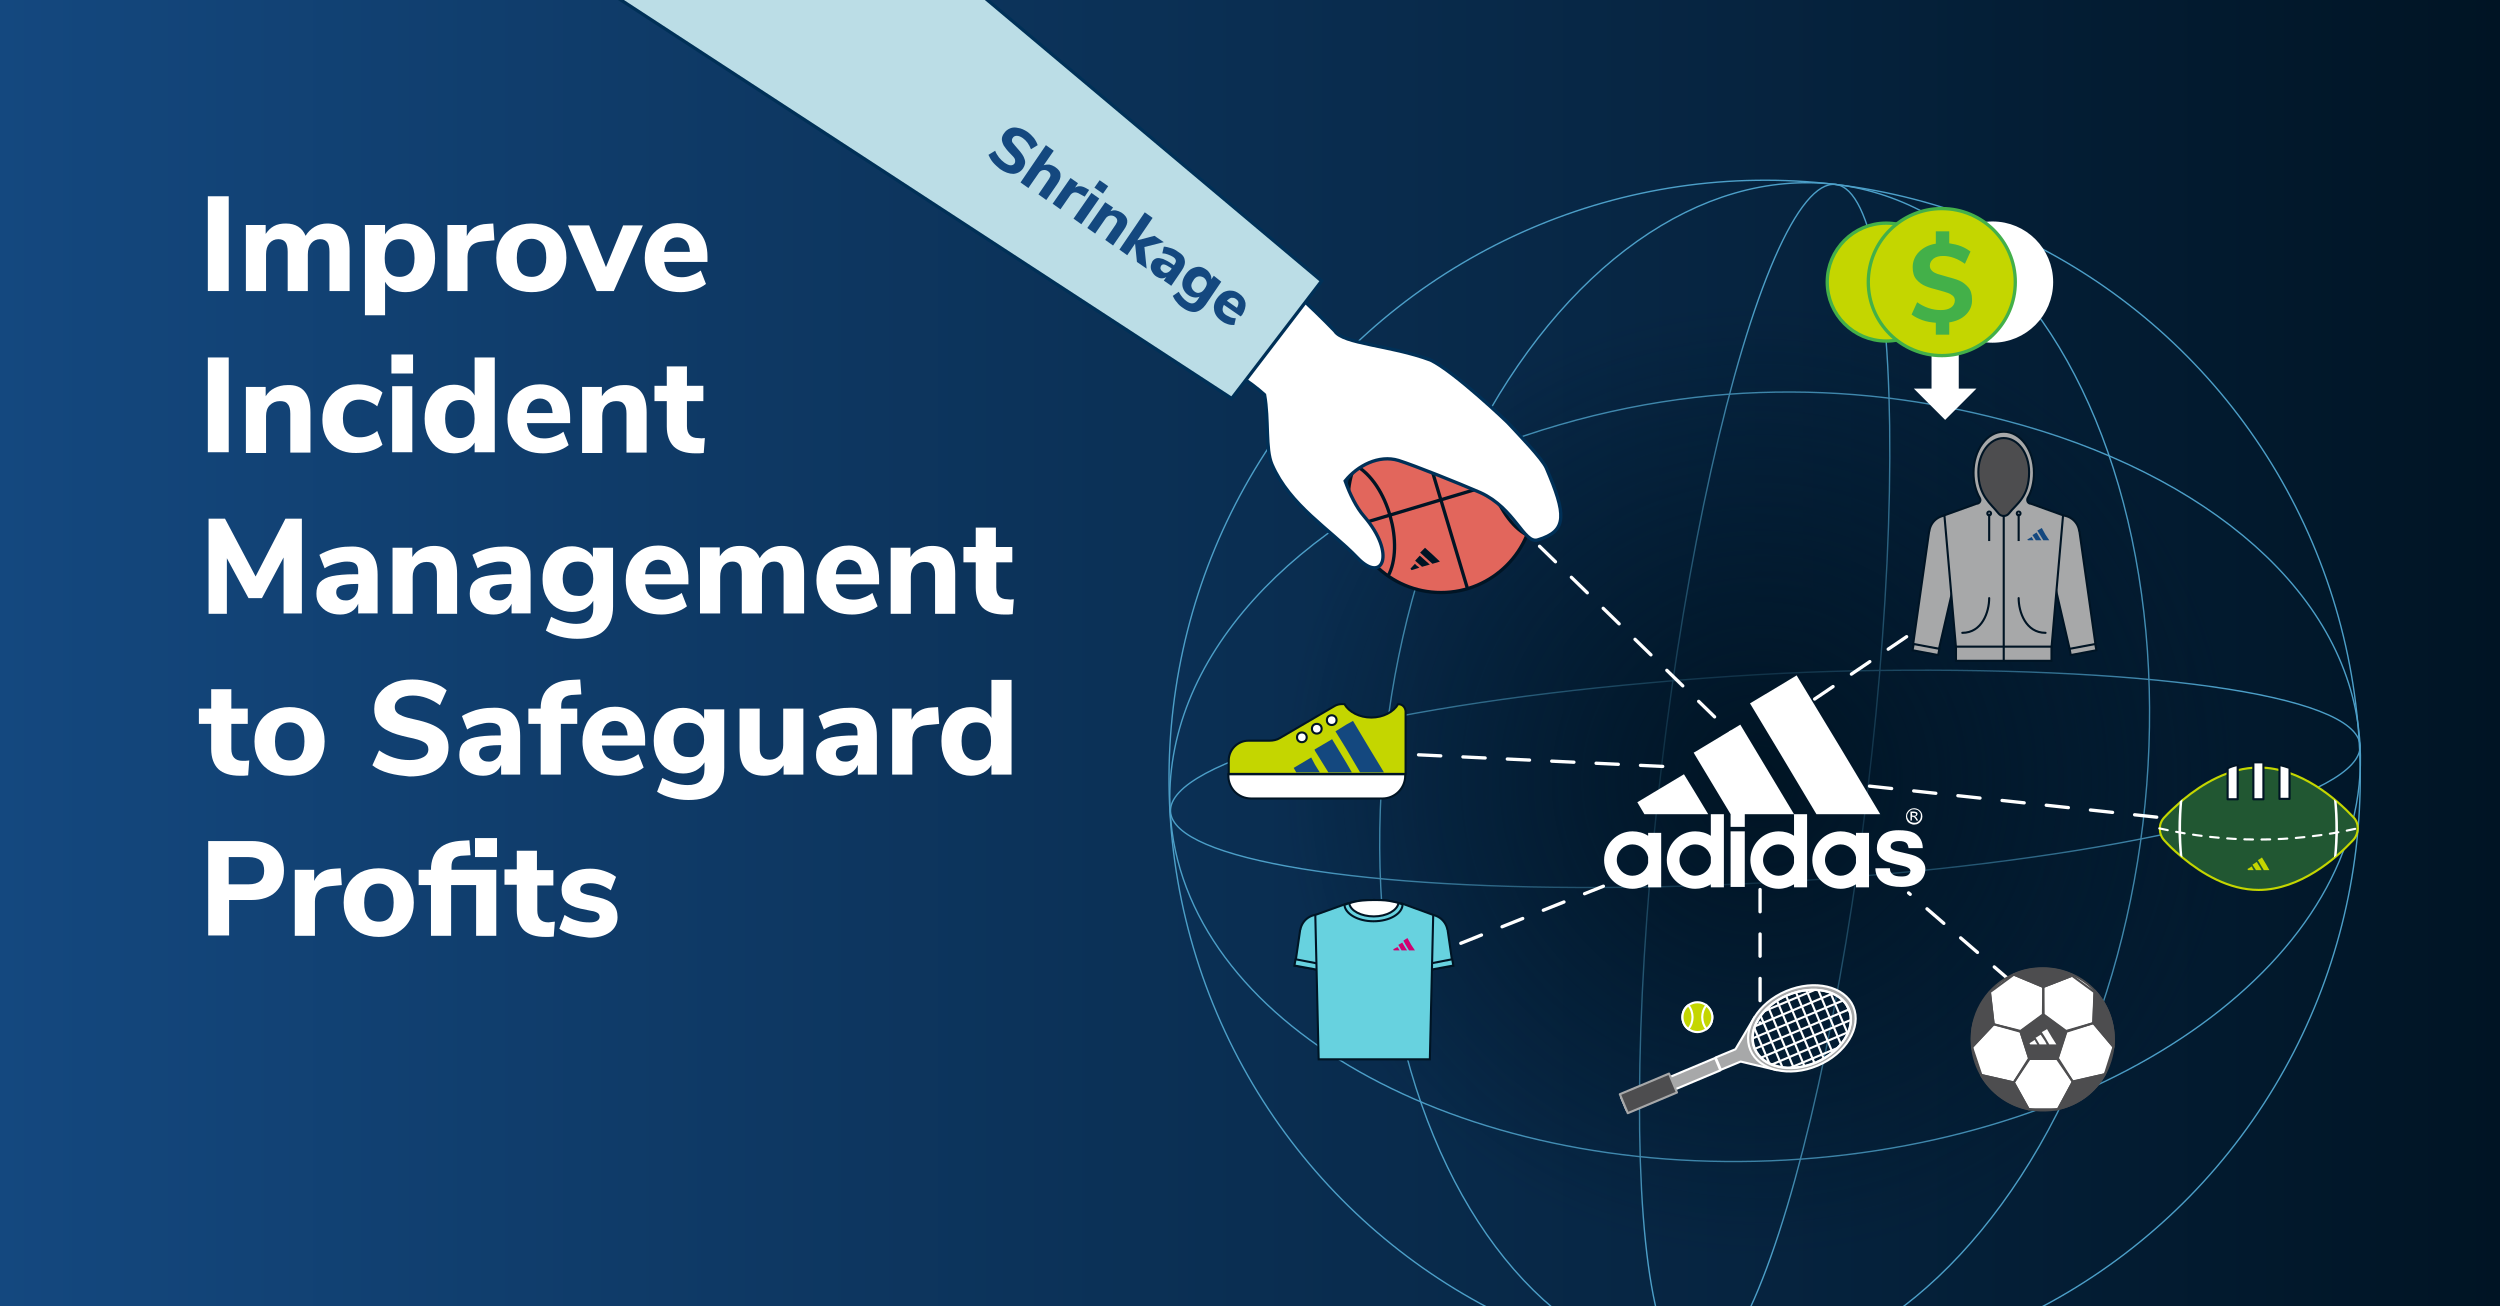 <?xml version="1.0" encoding="utf-8"?>
<!-- Generator: Adobe Illustrator 28.3.0, SVG Export Plug-In . SVG Version: 6.00 Build 0)  -->
<svg version="1.1" xmlns="http://www.w3.org/2000/svg" xmlns:xlink="http://www.w3.org/1999/xlink" x="0px" y="0px"
	 viewBox="0 0 670 350" style="enable-background:new 0 0 670 350;" xml:space="preserve">
<rect x="0" y="0" width="670" height="350" fill="#808080" stroke="none"/>
<style type="text/css">
	
		.st0{clip-path:url(#SVGID_00000101821389632474005950000005972898926123139224_);fill:url(#SVGID_00000068666014806231807950000000634210570228217751_);}
	.st1{clip-path:url(#SVGID_00000101821389632474005950000005972898926123139224_);}
	.st2{fill:none;stroke:#4C9FC8;stroke-width:0.377;stroke-linecap:round;stroke-miterlimit:10;}
	
		.st3{clip-path:url(#SVGID_00000101821389632474005950000005972898926123139224_);fill:url(#SVGID_00000031899230703243037900000002896410827170868869_);}
	
		.st4{clip-path:url(#SVGID_00000101821389632474005950000005972898926123139224_);fill:none;stroke:#FFFFFF;stroke-width:0.893;stroke-linecap:round;stroke-miterlimit:10;stroke-dasharray:5.955;}
	.st5{fill-rule:evenodd;clip-rule:evenodd;fill:#FFFFFF;stroke:#001424;stroke-width:0.564;stroke-miterlimit:10;}
	.st6{fill-rule:evenodd;clip-rule:evenodd;fill:#C4D600;stroke:#001424;stroke-width:0.564;stroke-miterlimit:10;}
	.st7{fill-rule:evenodd;clip-rule:evenodd;fill:#14487F;}
	.st8{fill-rule:evenodd;clip-rule:evenodd;fill:#67D2DF;stroke:#001424;stroke-width:0.562;stroke-miterlimit:10;}
	.st9{fill-rule:evenodd;clip-rule:evenodd;fill:#D00070;}
	.st10{fill-rule:evenodd;clip-rule:evenodd;fill:#FFFFFF;stroke:#001424;stroke-width:0.562;stroke-miterlimit:10;}
	.st11{fill:#A7A8A9;stroke:#FFFFFF;stroke-width:0.575;stroke-linejoin:round;stroke-miterlimit:10;}
	.st12{fill:#4D4D4F;stroke:#A7A8A9;stroke-width:0.575;stroke-linejoin:round;stroke-miterlimit:10;}
	.st13{fill:#A7A8A9;stroke:#FFFFFF;stroke-width:0.575;stroke-miterlimit:10;}
	.st14{clip-path:url(#XMLID_00000032623210810809634030000001251203107131595649_);}
	.st15{fill:none;stroke:#FFFFFF;stroke-width:0.575;stroke-miterlimit:10;}
	.st16{fill:#C4D600;stroke:#FFFFFF;stroke-width:0.575;stroke-miterlimit:10;}
	.st17{fill-rule:evenodd;clip-rule:evenodd;fill:#FFFFFF;stroke:#4D4D4F;stroke-width:0.563;stroke-miterlimit:10;}
	.st18{fill-rule:evenodd;clip-rule:evenodd;fill:#4D4D4F;stroke:#4D4D4F;stroke-width:0.563;stroke-miterlimit:10;}
	.st19{fill-rule:evenodd;clip-rule:evenodd;fill:none;stroke:#4D4D4F;stroke-width:0.563;stroke-miterlimit:10;}
	
		.st20{fill-rule:evenodd;clip-rule:evenodd;fill:#4D4D4F;stroke:#4D4D4F;stroke-width:0.563;stroke-linejoin:round;stroke-miterlimit:10;}
	.st21{fill-rule:evenodd;clip-rule:evenodd;fill:#FFFFFF;}
	
		.st22{fill-rule:evenodd;clip-rule:evenodd;fill:#215732;stroke:#C4D600;stroke-width:0.575;stroke-linejoin:round;stroke-miterlimit:10;}
	
		.st23{fill-rule:evenodd;clip-rule:evenodd;fill:#FFFFFF;stroke:#001424;stroke-width:0.575;stroke-linejoin:round;stroke-miterlimit:10;}
	
		.st24{fill-rule:evenodd;clip-rule:evenodd;fill:none;stroke:#FFFFFF;stroke-width:0.575;stroke-linecap:round;stroke-linejoin:round;stroke-miterlimit:10;stroke-dasharray:2.301;}
	.st25{fill-rule:evenodd;clip-rule:evenodd;fill:#C4D600;}
	.st26{fill-rule:evenodd;clip-rule:evenodd;fill:#A7A8A9;stroke:#001424;stroke-width:0.565;stroke-miterlimit:10;}
	.st27{fill-rule:evenodd;clip-rule:evenodd;fill:#4D4D4F;stroke:#001424;stroke-width:0.565;stroke-miterlimit:10;}
	.st28{fill-rule:evenodd;clip-rule:evenodd;fill:#FFFFFF;stroke:#001424;stroke-width:0.565;stroke-miterlimit:10;}
	
		.st29{fill-rule:evenodd;clip-rule:evenodd;fill:none;stroke:#001424;stroke-width:0.565;stroke-linecap:round;stroke-miterlimit:10;}
	.st30{fill-rule:evenodd;clip-rule:evenodd;fill:#E2665C;stroke:#001424;stroke-width:0.893;stroke-miterlimit:10;}
	.st31{fill-rule:evenodd;clip-rule:evenodd;fill:none;stroke:#001424;stroke-width:0.893;stroke-miterlimit:10;}
	.st32{fill-rule:evenodd;clip-rule:evenodd;fill:#001424;}
	.st33{fill:#FFFFFF;stroke:#003057;stroke-width:0.893;stroke-miterlimit:10;}
	.st34{fill:#BBDDE6;stroke:#003057;stroke-width:0.893;stroke-miterlimit:10;}
	.st35{fill:#FFFFFF;stroke:#FFFFFF;stroke-width:0.893;stroke-miterlimit:10;}
	.st36{fill:#C4D600;stroke:#43B049;stroke-width:0.893;stroke-miterlimit:10;}
	.st37{fill:#43B049;}
	.st38{fill:#14487F;}
	.st39{fill:#FFFFFF;}
</style>
<g id="background">
</g>
<g id="globe_lines">
</g>
<g id="earth_mask">
</g>
<g id="shoe_line">
</g>
<g id="tshirt_line">
</g>
<g id="tennis_line">
</g>
<g id="soccer_line">
</g>
<g id="football_line">
</g>
<g id="hoodie_line">
</g>
<g id="basketball_line">
</g>
<g id="adidas_logo">
</g>
<g id="shoe">
</g>
<g id="tshirt">
</g>
<g id="tennis_racket_1_">
</g>
<g id="tennis_ball">
</g>
<g id="soccer_ball">
</g>
<g id="football">
</g>
<g id="hoodie">
</g>
<g id="basketball">
	<g>
		<defs>
			<rect id="SVGID_1_" width="670" height="350"/>
		</defs>
		<clipPath id="SVGID_00000018212232938411014130000015124635093593237920_">
			<use xlink:href="#SVGID_1_"  style="overflow:visible;"/>
		</clipPath>
		
			<linearGradient id="SVGID_00000027596219355083336670000006757963362176718211_" gradientUnits="userSpaceOnUse" x1="0" y1="175" x2="670" y2="175">
			<stop  offset="0" style="stop-color:#14487F"/>
			<stop  offset="1" style="stop-color:#001424"/>
		</linearGradient>
		
			<rect style="clip-path:url(#SVGID_00000018212232938411014130000015124635093593237920_);fill:url(#SVGID_00000027596219355083336670000006757963362176718211_);" width="670" height="350"/>
		<g style="clip-path:url(#SVGID_00000018212232938411014130000015124635093593237920_);">
			
				<ellipse transform="matrix(0.119 -0.993 0.993 0.119 209.385 653.467)" class="st2" cx="473.1" cy="208.7" rx="160.2" ry="159.6"/>
			
				<ellipse transform="matrix(0.119 -0.993 0.993 0.119 209.385 653.467)" class="st2" cx="473.1" cy="208.7" rx="160.2" ry="102.1"/>
			
				<ellipse transform="matrix(0.119 -0.993 0.993 0.119 209.385 653.467)" class="st2" cx="473.1" cy="208.7" rx="160.2" ry="27.8"/>
			<path class="st2" d="M496.3,179.8c76.4-1.5,135.4,6.1,136.2,20c0.7,13.5-53.8,27.8-126.8,34.4c-10,0.9-20.4,1.7-31.1,2.3
				c-13.5,0.7-26.7,1.2-39.2,1.3c-69.3,0.8-121-7.3-121.7-20.3c-0.7-13.6,54.5-28,128.3-34.5C462.3,181.1,481.7,180.1,496.3,179.8z"
				/>
			<path class="st2" d="M537,112.6c54.3,14.1,93.3,46.6,95.5,87.2c3.1,56.5-65.8,106.2-153.9,111.1c-88,4.9-161.9-37-165-93.4
				c-2.2-40.8,33.1-78,86-97.5C449.1,101.1,496.1,101.9,537,112.6z"/>
		</g>
		
			<radialGradient id="SVGID_00000111177469587752908960000008788008140236735135_" cx="471.682" cy="209.256" r="127.763" gradientUnits="userSpaceOnUse">
			<stop  offset="0" style="stop-color:#001424"/>
			<stop  offset="1" style="stop-color:#001424;stop-opacity:0"/>
		</radialGradient>
		
			<circle style="clip-path:url(#SVGID_00000018212232938411014130000015124635093593237920_);fill:url(#SVGID_00000111177469587752908960000008788008140236735135_);" cx="471.7" cy="209.3" r="127.8"/>
		
			<line style="clip-path:url(#SVGID_00000018212232938411014130000015124635093593237920_);fill:none;stroke:#FFFFFF;stroke-width:0.893;stroke-linecap:round;stroke-miterlimit:10;stroke-dasharray:5.955;" x1="445.6" y1="205.4" x2="378.3" y2="202.2"/>
		
			<line style="clip-path:url(#SVGID_00000018212232938411014130000015124635093593237920_);fill:none;stroke:#FFFFFF;stroke-width:0.893;stroke-linecap:round;stroke-miterlimit:10;stroke-dasharray:5.955;" x1="391.5" y1="252.8" x2="429.7" y2="237.5"/>
		
			<line style="clip-path:url(#SVGID_00000018212232938411014130000015124635093593237920_);fill:none;stroke:#FFFFFF;stroke-width:0.893;stroke-linecap:round;stroke-miterlimit:10;stroke-dasharray:5.955;" x1="471.7" y1="238.4" x2="471.7" y2="274.2"/>
		
			<line style="clip-path:url(#SVGID_00000018212232938411014130000015124635093593237920_);fill:none;stroke:#FFFFFF;stroke-width:0.893;stroke-linecap:round;stroke-miterlimit:10;stroke-dasharray:5.955;" x1="557" y1="278.6" x2="511.5" y2="239.3"/>
		
			<line style="clip-path:url(#SVGID_00000018212232938411014130000015124635093593237920_);fill:none;stroke:#FFFFFF;stroke-width:0.893;stroke-linecap:round;stroke-miterlimit:10;stroke-dasharray:5.955;" x1="578" y1="219" x2="498.4" y2="210.4"/>
		
			<line style="clip-path:url(#SVGID_00000018212232938411014130000015124635093593237920_);fill:none;stroke:#FFFFFF;stroke-width:0.893;stroke-linecap:round;stroke-miterlimit:10;stroke-dasharray:5.955;" x1="550.4" y1="143.9" x2="485.8" y2="187.7"/>
		
			<line style="clip-path:url(#SVGID_00000018212232938411014130000015124635093593237920_);fill:none;stroke:#FFFFFF;stroke-width:0.893;stroke-linecap:round;stroke-miterlimit:10;stroke-dasharray:5.955;" x1="412.6" y1="146.4" x2="464" y2="196.5"/>
		<g style="clip-path:url(#SVGID_00000018212232938411014130000015124635093593237920_);">
			<path class="st5" d="M370.5,214h-35.2c-3.4,0-6.1-2.7-6.1-6.1v-0.4h47.4v0.4C376.6,211.2,373.9,214,370.5,214z"/>
			<path class="st6" d="M374.7,188.7c-1.2,2.1-4,3.6-7.2,3.6s-6-1.5-7.2-3.6h-0.8c-0.6,0-1.3,0.2-1.8,0.5l-14.7,8.6
				c-0.8,0.5-1.8,0.7-2.8,0.7h-5.6c-2.9,0-5.3,2.4-5.3,5.3v3.6h47.4v-8.9v-7.9C376.6,189.5,375.8,188.7,374.7,188.7L374.7,188.7z"/>
			<circle class="st5" cx="356.9" cy="193" r="1.3"/>
			<circle class="st5" cx="352.9" cy="195.3" r="1.3"/>
			<circle class="st5" cx="348.9" cy="197.6" r="1.3"/>
			<g>
				<polygon class="st7" points="352.4,207 353.7,207 352.4,204.9 351.4,203 346.7,205.8 347.4,207 352.4,207 				"/>
				<polygon class="st7" points="364.5,207 370.9,207 366.9,200.4 362.6,193.2 360.8,194.2 357.9,196 360.8,200.7 				"/>
				<polygon class="st7" points="362.3,207 360.8,204.4 357,198.1 352.4,200.8 352.3,200.9 352.4,201.2 356,207 362.3,207 				"/>
			</g>
		</g>
		<g style="clip-path:url(#SVGID_00000018212232938411014130000015124635093593237920_);">
			<g>
				<path class="st8" d="M358,250.9c0,0.1-0.1,0.3-0.1,0.4l-1.9,8.2l-0.2,0.9l-8.7-1.6l0.2-1.7l1.1-7.6c0-0.1,0-0.3,0.1-0.4
					c0.5-2.6,3-4.4,5.7-3.9C356.8,245.8,358.5,248.3,358,250.9z"/>
				<polygon class="st8" points="356.1,258.8 356,259.5 355.8,260.4 355.8,260.4 347.1,258.8 346.9,258.8 347.2,257.1 347.3,257.1 
									"/>
			</g>
			<g>
				<path class="st8" d="M378.4,250.9c0,0.1,0.1,0.3,0.1,0.4l1.9,8.2l0.2,0.9l8.7-1.6l-0.2-1.7l-1.1-7.6c0-0.1,0-0.3-0.1-0.4
					c-0.5-2.6-3-4.4-5.7-3.9C379.6,245.8,377.9,248.3,378.4,250.9z"/>
				<polygon class="st8" points="380.3,258.8 380.4,259.5 380.6,260.4 380.6,260.4 389.3,258.8 389.5,258.8 389.2,257.1 
					389.1,257.1 				"/>
			</g>
			<path class="st8" d="M375.6,242.1c-0.8,0-13.7,0-14.5,0l-8.6,3.1l0.9,38.7h29.8l0.9-38.7L375.6,242.1z"/>
			<g>
				<polygon class="st9" points="374.8,254.7 375.1,254.7 374.8,254.2 374.5,253.8 373.4,254.4 373.5,254.7 374.8,254.7 				"/>
				<polygon class="st9" points="377.6,254.7 379.2,254.7 378.2,253.2 377.2,251.4 376.7,251.7 376.1,252.1 376.7,253.2 				"/>
				<polygon class="st9" points="377.1,254.7 376.7,254.1 375.8,252.6 374.8,253.2 374.7,253.3 374.8,253.3 375.6,254.7 
					377.1,254.7 				"/>
			</g>
			<path class="st8" d="M375.9,242.4c-0.1,2.5-3.5,4.5-7.8,4.5c-4.2,0-7.6-2-7.8-4.4c0.4-0.1,0.8-0.3,1.1-0.4
				c0.6-0.2,1.1-0.4,1.3-0.4c1-0.3,3.1-0.5,5.4-0.5c2.3,0,3.7,0.1,5.3,0.5c0.3,0.1,0.7,0.2,1.2,0.3
				C375.1,242.1,375.5,242.2,375.9,242.4z"/>
			<path class="st10" d="M374.8,242c-0.3,2-3.2,3.6-6.6,3.6c-3.4,0-6.3-1.5-6.6-3.5c0.6-0.2,1.1-0.4,1.3-0.4c1-0.3,3.1-0.5,5.4-0.5
				c2.3,0,3.7,0.1,5.3,0.5C373.9,241.7,374.3,241.9,374.8,242z"/>
		</g>
		<g style="clip-path:url(#SVGID_00000018212232938411014130000015124635093593237920_);">
			<path class="st11" d="M470.2,272.6l0.6,1.3c-1.6,1.2-1.8,3.8-1,7.4c1.1,2.4,3,3.8,5.8,4.2l0.6,1.3l-9.7-2.3l0,0l-5.3,2.2
				l-1.4-3.3l5.3-2.2l0,0L470.2,272.6z"/>
			
				<rect x="434.2" y="288.5" transform="matrix(0.922 -0.387 0.387 0.922 -77.497 196.143)" class="st11" width="27.3" height="3.6"/>
			
				<rect x="434.7" y="290.1" transform="matrix(0.922 -0.387 0.387 0.922 -78.945 194.011)" class="st12" width="14.3" height="5.5"/>
			<path class="st13" d="M478.7,265.6c-7.6,3.2-11.9,10.3-9.6,15.8c2.3,5.5,10.4,7.4,18,4.2c7.6-3.2,11.9-10.3,9.6-15.8
				S486.3,262.4,478.7,265.6z M486.7,284.7c-7,2.9-14.3,1.3-16.4-3.7c-2.1-5,1.9-11.4,8.8-14.3c7-2.9,14.3-1.3,16.4,3.7
				C497.6,275.3,493.6,281.7,486.7,284.7z"/>
			<g>
				<defs>
					
						<ellipse id="XMLID_1_" transform="matrix(0.922 -0.387 0.387 0.922 -69.072 208.548)" cx="482.9" cy="275.6" rx="13.7" ry="9.8"/>
				</defs>
				<clipPath id="XMLID_00000122687281280584735940000014947064875858660524_">
					<use xlink:href="#XMLID_1_"  style="overflow:visible;"/>
				</clipPath>
				<g style="clip-path:url(#XMLID_00000122687281280584735940000014947064875858660524_);">
					<line class="st15" x1="465.4" y1="274.1" x2="494.2" y2="262"/>
					<line class="st15" x1="466.4" y1="276.7" x2="495.3" y2="264.5"/>
					<line class="st15" x1="467.5" y1="279.2" x2="496.4" y2="267.1"/>
					<line class="st15" x1="468.6" y1="281.8" x2="497.5" y2="269.7"/>
					<line class="st15" x1="469.7" y1="284.4" x2="498.5" y2="272.3"/>
					<line class="st15" x1="470.8" y1="287" x2="499.6" y2="274.8"/>
					<line class="st15" x1="471.8" y1="289.5" x2="500.7" y2="277.4"/>
				</g>
				<g style="clip-path:url(#XMLID_00000122687281280584735940000014947064875858660524_);">
					<line class="st15" x1="481.6" y1="259.4" x2="493.7" y2="288.2"/>
					<line class="st15" x1="479" y1="260.4" x2="491.1" y2="289.3"/>
					<line class="st15" x1="476.4" y1="261.5" x2="488.6" y2="290.4"/>
					<line class="st15" x1="473.9" y1="262.6" x2="486" y2="291.5"/>
					<line class="st15" x1="471.3" y1="263.7" x2="483.4" y2="292.6"/>
					<line class="st15" x1="468.7" y1="264.8" x2="480.9" y2="293.6"/>
					<line class="st15" x1="466.1" y1="265.9" x2="478.3" y2="294.7"/>
				</g>
				<g style="clip-path:url(#XMLID_00000122687281280584735940000014947064875858660524_);">
					<line class="st15" x1="499.7" y1="251.8" x2="511.8" y2="280.6"/>
					<line class="st15" x1="497.1" y1="252.8" x2="509.2" y2="281.7"/>
					<line class="st15" x1="494.5" y1="253.9" x2="506.7" y2="282.8"/>
					<line class="st15" x1="492" y1="255" x2="504.1" y2="283.9"/>
					<line class="st15" x1="489.4" y1="256.1" x2="501.5" y2="285"/>
					<line class="st15" x1="486.8" y1="257.2" x2="499" y2="286"/>
					<line class="st15" x1="484.3" y1="258.2" x2="496.4" y2="287.1"/>
				</g>
				<use xlink:href="#XMLID_1_"  style="overflow:visible;fill:none;stroke:#FFFFFF;stroke-width:0.575;stroke-miterlimit:10;"/>
			</g>
		</g>
		
			<g id="tennis_ball_00000119834912483708549830000010617290591029494160_" style="clip-path:url(#SVGID_00000018212232938411014130000015124635093593237920_);">
			<path class="st16" d="M458.9,272.6c0,1.3-0.6,2.5-1.6,3.2c-0.7,0.5-1.5,0.8-2.4,0.8s-1.7-0.3-2.4-0.8c-1-0.7-1.6-1.9-1.6-3.2
				c0-1.3,0.6-2.5,1.6-3.2c0.7-0.5,1.5-0.8,2.4-0.8s1.7,0.3,2.4,0.8C458.2,270.2,458.9,271.3,458.9,272.6z"/>
			<path class="st16" d="M458.9,272.6c0,1.3-0.6,2.5-1.6,3.2c-0.7-0.9-1.1-2-1.1-3.2c0-1.2,0.4-2.3,1.1-3.2
				C458.2,270.2,458.9,271.3,458.9,272.6z"/>
			<path class="st16" d="M453.6,272.6c0,1.2-0.4,2.3-1.1,3.2c-1-0.7-1.6-1.9-1.6-3.2c0-1.3,0.6-2.5,1.6-3.2
				C453.2,270.3,453.6,271.4,453.6,272.6z"/>
		</g>
		<g style="clip-path:url(#SVGID_00000018212232938411014130000015124635093593237920_);">
			<g>
				<path class="st17" d="M566.5,278.6c0,0.6,0,1.3-0.1,1.9c-0.3,2.7-1.1,5.2-2.3,7.4c-2.6,4.7-7.1,8.1-12.5,9.3
					c-1.3,0.3-2.7,0.4-4.1,0.4c-1.3,0-2.5-0.1-3.8-0.4c-5.5-1.1-10.1-4.5-12.8-9.2c-1.6-2.8-2.5-6-2.5-9.5c0-7.8,4.6-14.4,11.3-17.4
					c2.4-1.1,5-1.6,7.8-1.6c2.8,0,5.5,0.6,7.9,1.7c2.3,1,4.3,2.5,6,4.3C564.6,269,566.5,273.6,566.5,278.6z"/>
				<polygon class="st18" points="547.6,272 541.5,276.5 543.8,283.7 551.4,283.7 553.7,276.5 				"/>
				<polygon class="st19" points="555.3,261.5 547.6,264.5 547.7,271.9 553.7,276.3 561,274.2 561.3,265.9 				"/>
				<polygon class="st19" points="561,274.2 553.8,276.5 551.5,283.6 555.5,289.9 564.1,287.9 566.4,280.6 				"/>
				<polygon class="st19" points="551.3,283.8 543.9,283.8 539.7,290.1 543.7,297.3 551.5,297.3 555.5,289.9 				"/>
				<polygon class="st19" points="541.5,276.5 534.3,274.5 528.5,280.6 531,288.1 539.7,290.1 543.8,283.6 				"/>
				<polygon class="st19" points="547.6,264.5 539.7,261.2 533.3,265.9 534.3,274.5 541.5,276.3 547.5,271.9 				"/>
				<path class="st20" d="M533.3,265.9l1,8.6l-5.7,6.1c0,0-0.6-4.5,0.8-7.7C530.6,269.7,533.3,265.9,533.3,265.9z"/>
				<path class="st20" d="M543.7,297.3c-5.5-1.1-10.1-4.5-12.8-9.2l0,0l8.8,2L543.7,297.3z"/>
				<path class="st20" d="M564.1,287.9c-2.6,4.7-7.1,8.1-12.5,9.3l4-7.4L564.1,287.9L564.1,287.9z"/>
				<path class="st20" d="M566.5,278.6c0,0.6,0,1.3-0.1,1.9l-5.4-6.4l0.4-8.6h0C564.6,269,566.5,273.6,566.5,278.6z"/>
				<path class="st20" d="M555.4,261.3l-0.1,0.2l-7.7,3l-7.9-3.3c2.4-1.1,5-1.6,7.8-1.6C550.3,259.6,553,260.2,555.4,261.3z"/>
			</g>
			<g>
				<polygon class="st21" points="545.6,279.9 546,279.9 545.6,279.3 545.3,278.7 543.9,279.6 544.1,279.9 545.6,279.9 				"/>
				<polygon class="st21" points="549.2,279.9 551.1,279.9 549.9,278 548.6,275.8 548.1,276.1 547.2,276.6 548.1,278 				"/>
				<polygon class="st21" points="548.5,279.9 548.1,279.1 546.9,277.3 545.6,278.1 545.5,278.1 545.6,278.2 546.6,279.9 
					548.5,279.9 				"/>
			</g>
		</g>
		<g style="clip-path:url(#SVGID_00000018212232938411014130000015124635093593237920_);">
			<path class="st22" d="M630.6,225.2c-4.5,4.8-14.2,13.3-25.3,13.3c-8,0-15.2-4.4-20.3-8.6c-0.3-0.2-0.5-0.4-0.7-0.6
				c-1.7-1.4-3.1-2.8-4.2-4c-1.7-1.8-1.7-4.6,0-6.3c1.1-1.2,2.6-2.6,4.3-4.1c0.2-0.2,0.5-0.4,0.7-0.6c5.1-4.2,12.3-8.6,20.3-8.6
				c11.1,0,20.8,8.5,25.3,13.3C632.3,220.6,632.3,223.4,630.6,225.2z"/>
			<path class="st23" d="M599.7,205v9.2H597v-8.3C597.8,205.5,598.7,205.2,599.7,205z"/>
			<rect x="603.9" y="204.3" class="st23" width="2.7" height="9.9"/>
			<path class="st23" d="M613.6,205.8v8.3h-2.7V205C611.8,205.2,612.7,205.5,613.6,205.8z"/>
			<path class="st24" d="M578.7,222c17.7,4,35.4,4,53.1,0"/>
			<path class="st21" d="M584.9,229.8c-0.3-0.2-0.5-0.4-0.7-0.6c-0.5-4.8-0.5-9.6,0-14.4c0.2-0.2,0.5-0.4,0.7-0.6
				C584.4,219.4,584.4,224.6,584.9,229.8z"/>
			<path class="st21" d="M625.5,229.8c0.3-0.2,0.5-0.4,0.7-0.6c0.5-4.8,0.5-9.6,0-14.4c-0.2-0.2-0.5-0.4-0.7-0.6
				C626,219.4,626,224.6,625.5,229.8z"/>
			<g>
				<polygon class="st25" points="603.7,233.2 604,233.2 603.7,232.7 603.5,232.2 602.3,232.9 602.5,233.2 603.7,233.2 				"/>
				<polygon class="st25" points="606.7,233.2 608.2,233.2 607.3,231.6 606.2,229.8 605.8,230.1 605.1,230.5 605.8,231.7 				"/>
				<polygon class="st25" points="606.1,233.2 605.8,232.6 604.8,231 603.7,231.7 603.7,231.7 603.7,231.8 604.6,233.2 606.1,233.2 
									"/>
			</g>
		</g>
		<g style="clip-path:url(#SVGID_00000018212232938411014130000015124635093593237920_);">
			<g>
				<path class="st26" d="M526.7,143.9c0.5-2.6-1.2-5.2-3.9-5.7c-2.6-0.5-5.2,1.2-5.7,3.9c0,0.1,0,0.3-0.1,0.4l-4.3,30.3l6.9,1.3
					l6.9-29.8C526.6,144.1,526.6,144,526.7,143.9z"/>
				
					<rect x="512.5" y="173.4" transform="matrix(0.983 0.184 -0.184 0.983 40.984 -92.157)" class="st26" width="7" height="1.7"/>
			</g>
			<g>
				<path class="st26" d="M547.6,143.9c-0.5-2.6,1.2-5.2,3.9-5.7c2.6-0.5,5.2,1.2,5.7,3.9c0,0.1,0,0.3,0.1,0.4l4.3,30.3l-6.9,1.3
					l-6.9-29.8C547.6,144.1,547.6,144,547.6,143.9z"/>
				
					<rect x="554.7" y="173.4" transform="matrix(-0.983 0.184 -0.184 -0.983 1139.014 242.657)" class="st26" width="7" height="1.7"/>
			</g>
			<path class="st26" d="M544.3,135c-0.8,0-1.2-0.8-0.9-1.5c1.1-1.9,1.7-4.2,1.7-6.8c0-6.1-3.6-11-8.1-11c-4.5,0-8.1,4.9-8.1,11
				c0,2.6,0.6,4.9,1.7,6.8c0.4,0.7-0.1,1.5-0.9,1.5l-8.6,3.1l3.4,38.9h25l3.4-38.9L544.3,135z"/>
			<rect x="524.2" y="173.3" class="st26" width="25.6" height="3.8"/>
			<path class="st27" d="M543.8,126.5c0,6.8-3.4,8.5-5.4,11.1c-0.7,0.9-2.1,0.9-2.8,0c-2-2.6-5.4-4.7-5.4-11.1c0-5,3-9.1,6.8-9.1
				S543.8,121.5,543.8,126.5z"/>
			<line class="st28" x1="537" y1="138.3" x2="537" y2="177"/>
			<circle class="st28" cx="533.1" cy="137.6" r="0.5"/>
			<circle class="st28" cx="541" cy="137.6" r="0.5"/>
			<line class="st28" x1="533.1" y1="137.6" x2="533.1" y2="145"/>
			<line class="st28" x1="541" y1="137.6" x2="541" y2="145"/>
			<path class="st29" d="M541,160.3c0,3.7,1.9,9.3,7.2,9.3"/>
			<path class="st29" d="M533.1,160.3c0,3.7-1.9,9.3-7.2,9.3"/>
			<g>
				<polygon class="st7" points="544.7,144.8 545,144.8 544.7,144.3 544.5,143.9 543.3,144.6 543.5,144.8 544.7,144.8 				"/>
				<polygon class="st7" points="547.6,144.8 549.2,144.8 548.2,143.3 547.2,141.5 546.7,141.8 546,142.2 546.7,143.3 				"/>
				<polygon class="st7" points="547.1,144.8 546.7,144.2 545.8,142.7 544.7,143.4 544.7,143.4 544.7,143.4 545.6,144.8 
					547.1,144.8 				"/>
			</g>
		</g>
		<g style="clip-path:url(#SVGID_00000018212232938411014130000015124635093593237920_);">
			<g>
				<circle class="st30" cx="386.2" cy="133.9" r="24.9"/>
				<line class="st31" x1="362.3" y1="141.1" x2="410" y2="126.8"/>
				<line class="st31" x1="379" y1="110.1" x2="393.3" y2="157.8"/>
				<path class="st31" d="M363.1,124.6c9,4.9,13.3,21.8,8.9,29.8"/>
				<path class="st31" d="M400.2,113.5c-4.9,9,0.9,25.5,8.9,29.8"/>
			</g>
			<g>
				<polygon class="st32" points="379.9,152.3 380.4,152.1 379.7,151.6 379.2,151.1 378,152.4 378.3,152.8 379.9,152.3 				"/>
				<polygon class="st32" points="383.9,151.1 385.9,150.5 384,148.7 381.9,146.8 381.4,147.3 380.6,148.1 382,149.4 				"/>
				<polygon class="st32" points="383.2,151.3 382.4,150.6 380.5,148.9 379.3,150.2 379.3,150.3 379.4,150.4 381.1,151.9 
					383.2,151.3 				"/>
			</g>
		</g>
		<g style="clip-path:url(#SVGID_00000018212232938411014130000015124635093593237920_);">
			<path class="st33" d="M412.1,144.7c-3.7,1.1-6.1-8.5-15.4-12.7c-6-2.6-17.5-7.2-21.9-8.6c-5.3-1.6-11,1.4-14.3,5.5
				c1.3,3.6,3,7.1,5.1,9.5c8.6,10,5,18.2-1.8,11.1c-7.5-7.8-18.1-14-22.9-25c-1.8-4.1-0.8-12.1-2-18.7c-8-7.3-21.4-12.9-31.8-18.5
				c2.2-1.1,21.5-24,22-23.7c15,10.8,28.6,25.1,28.6,25.1c2.2,3.5,15,3.8,25.7,7.8c6.3,3,21,17,20.8,16.9c2.8,3,9.1,9.5,10.2,12
				C419.7,137.8,420.2,142.3,412.1,144.7z"/>
			<polygon class="st34" points="330.1,106.8 354.2,75.3 198,-56 159.2,-4.7 			"/>
		</g>
		<g style="clip-path:url(#SVGID_00000018212232938411014130000015124635093593237920_);">
			<polygon class="st35" points="524.5,104.6 524.5,88.2 518.1,88.2 518.1,104.6 514,104.6 521.3,111.9 528.6,104.6 			"/>
			<circle class="st35" cx="534" cy="75.6" r="15.8"/>
			<circle class="st36" cx="505.5" cy="75.6" r="15.8"/>
			<circle class="st36" cx="520.4" cy="75.6" r="19.7"/>
			<g>
				<path class="st37" d="M526.9,84.3c-1.1,1.1-2.6,1.8-4.5,2.1v3.3h-3.6v-3.2c-1.3-0.1-2.5-0.3-3.6-0.7c-1.1-0.4-2.1-0.9-2.9-1.5
					l1.5-3.3c2,1.4,4.1,2.1,6.3,2.1c1.2,0,2.1-0.2,2.8-0.7c0.6-0.4,1-1.1,1-1.9c0-0.5-0.2-0.9-0.5-1.2c-0.4-0.3-0.8-0.6-1.4-0.8
					c-0.5-0.2-1.3-0.4-2.3-0.7c-1.5-0.4-2.7-0.7-3.6-1.1c-1-0.4-1.8-1-2.5-1.8c-0.7-0.8-1-1.9-1-3.3c0-1.6,0.6-3,1.7-4.1
					c1.1-1.1,2.6-1.9,4.5-2.2v-3.3h3.6v3.2c1.2,0.2,2.2,0.4,3.2,0.8c1,0.4,1.8,0.9,2.5,1.4l-1.5,3.3c-2-1.4-3.9-2.1-5.8-2.1
					c-1.1,0-1.9,0.2-2.6,0.7c-0.6,0.5-1,1.1-1,1.9c0,0.6,0.2,1,0.6,1.4c0.4,0.4,0.9,0.6,1.4,0.8c0.6,0.2,1.4,0.4,2.4,0.7
					c1.4,0.4,2.6,0.7,3.5,1.1c0.9,0.4,1.7,1,2.4,1.8c0.7,0.8,1,1.9,1,3.2C528.6,81.8,528,83.2,526.9,84.3z"/>
			</g>
		</g>
		<g style="clip-path:url(#SVGID_00000018212232938411014130000015124635093593237920_);">
			<path class="st38" d="M266.1,43.5c-0.6-0.7-0.9-1.4-1.2-2l1.8-1.1c0.5,1.3,1.4,2.4,2.5,3.2c0.6,0.4,1.2,0.7,1.6,0.7
				c0.5,0,0.8-0.1,1.1-0.5c0.2-0.3,0.2-0.7,0.1-1.1s-0.6-0.9-1.3-1.6c-0.8-0.8-1.3-1.5-1.7-2.1c-0.3-0.6-0.5-1.2-0.5-1.7
				c0-0.5,0.2-1.1,0.6-1.6c0.4-0.6,0.9-1,1.6-1.3s1.4-0.3,2.2-0.1c0.8,0.1,1.6,0.5,2.4,1c0.7,0.5,1.3,1.1,1.8,1.7
				c0.5,0.7,0.8,1.3,1,1.9l-1.8,1.1c-0.5-1.3-1.2-2.3-2.2-3c-0.6-0.4-1.1-0.6-1.6-0.6c-0.5,0-0.9,0.2-1.1,0.6
				c-0.2,0.2-0.2,0.5-0.2,0.7c0,0.2,0.1,0.5,0.4,0.8c0.2,0.3,0.6,0.7,1,1.2c1.1,1.2,1.8,2.2,2,3c0.3,0.8,0.1,1.6-0.4,2.4
				c-0.6,0.9-1.5,1.4-2.6,1.5c-1.1,0-2.3-0.4-3.6-1.3C267.3,44.7,266.6,44.1,266.1,43.5z"/>
			<path class="st38" d="M284.2,46.8c0.1,0.8-0.2,1.6-0.9,2.6l-2.9,4.2l-2.1-1.5l2.8-4.1c0.3-0.5,0.5-0.9,0.4-1.2
				c0-0.3-0.2-0.6-0.6-0.9c-0.4-0.3-0.9-0.4-1.4-0.3c-0.5,0.1-0.9,0.4-1.2,0.9l-2.7,3.9l-2.1-1.5l6.8-10l2.1,1.5l-2.7,3.9
				c0.5-0.2,1-0.2,1.5-0.2c0.5,0.1,1,0.3,1.5,0.6C283.7,45.4,284.2,46,284.2,46.8z"/>
			<path class="st38" d="M290.7,52.7l-1.3-0.7c-0.6-0.4-1.2-0.5-1.6-0.4c-0.4,0.1-0.8,0.4-1.1,0.9l-2.5,3.6l-2.1-1.5l4.8-6.9l2,1.4
				l-0.8,1.2c0.9-0.6,1.9-0.5,3.1,0.2l0.7,0.4L290.7,52.7z"/>
			<path class="st38" d="M287.7,58.6l4.8-6.9l2.1,1.5l-4.8,6.9L287.7,58.6z M294.7,48.3l2.3,1.6l-1.4,2l-2.3-1.6L294.7,48.3z"/>
			<path class="st38" d="M302.1,59c0.1,0.8-0.2,1.6-0.9,2.6l-2.9,4.2l-2.1-1.5l2.8-4.1c0.3-0.5,0.5-0.9,0.4-1.2
				c0-0.3-0.2-0.6-0.6-0.9c-0.4-0.3-0.9-0.4-1.4-0.3c-0.5,0.1-0.9,0.4-1.2,0.9l-2.7,3.9l-2.1-1.5l4.8-6.9l2.1,1.4l-0.7,1
				c0.5-0.2,1-0.3,1.5-0.2c0.5,0.1,1,0.3,1.5,0.6C301.5,57.6,302,58.3,302.1,59z"/>
			<path class="st38" d="M307.3,72l-2.6-1.8l-0.5-4.9l-2.1,3.1l-2.1-1.5l6.8-10l2.1,1.5l-4.1,6l4.6-1.2l2.5,1.7l-5.2,1.3L307.3,72z"
				/>
			<path class="st38" d="M317.5,69.7c0.2,0.8-0.1,1.8-0.8,2.8l-2.8,4.1l-2-1.4l0.7-1c-0.4,0.3-0.8,0.4-1.3,0.4
				c-0.5,0-0.9-0.2-1.4-0.5c-0.5-0.3-0.8-0.7-1.1-1.2c-0.3-0.5-0.4-0.9-0.4-1.4c0-0.5,0.2-0.9,0.4-1.4c0.3-0.5,0.8-0.8,1.2-0.9
				c0.5-0.1,1,0,1.7,0.2c0.7,0.3,1.5,0.7,2.5,1.4l0.4,0.3l0.2-0.3c0.3-0.4,0.4-0.8,0.3-1.1c-0.1-0.3-0.3-0.6-0.8-0.9
				c-0.3-0.2-0.8-0.4-1.3-0.6c-0.5-0.2-1-0.3-1.5-0.3l0.4-1.8c0.6,0,1.2,0.2,1.9,0.4c0.7,0.2,1.3,0.5,1.8,0.9
				C316.8,68.1,317.4,68.8,317.5,69.7z M312.7,73.1c0.4-0.1,0.8-0.4,1.1-0.8L314,72l-0.2-0.2c-0.8-0.5-1.3-0.8-1.7-0.9
				c-0.4-0.1-0.7,0-0.9,0.3c-0.2,0.3-0.2,0.5-0.2,0.8c0.1,0.3,0.2,0.5,0.5,0.7C311.8,73.1,312.2,73.2,312.7,73.1z"/>
			<path class="st38" d="M327.3,75.5l-4.2,6.2c-0.8,1.1-1.7,1.7-2.7,1.9c-1,0.1-2.2-0.2-3.4-1.1c-0.6-0.4-1.2-0.9-1.6-1.5
				c-0.5-0.5-0.8-1.1-1.1-1.7l1.6-1.1c0.6,1.1,1.3,2,2.2,2.6c1.2,0.8,2.1,0.7,2.9-0.5l0.5-0.8c-0.4,0.2-0.9,0.3-1.5,0.2
				s-1.1-0.3-1.5-0.6c-0.6-0.4-1-0.9-1.3-1.5c-0.3-0.6-0.4-1.3-0.3-2c0.1-0.7,0.4-1.4,0.9-2.1c0.5-0.7,1-1.2,1.6-1.5
				c0.6-0.3,1.3-0.5,1.9-0.5c0.7,0,1.3,0.3,1.9,0.7c0.5,0.3,0.8,0.7,1.1,1.2c0.3,0.5,0.4,1,0.3,1.5l0.7-1L327.3,75.5z M321.6,78.4
				c0.5-0.1,0.9-0.5,1.3-1.1c0.4-0.6,0.6-1.1,0.5-1.6c-0.1-0.5-0.3-0.9-0.8-1.3c-0.5-0.3-1-0.4-1.5-0.3c-0.5,0.1-1,0.5-1.3,1.1
				c-0.4,0.6-0.6,1.1-0.5,1.6c0.1,0.5,0.3,0.9,0.8,1.3C320.6,78.5,321.1,78.6,321.6,78.4z"/>
			<path class="st38" d="M332.5,84.8l-4.5-3.1c-0.3,0.6-0.4,1.1-0.3,1.6c0.1,0.5,0.5,0.9,1,1.2c0.4,0.2,0.8,0.4,1.2,0.6
				c0.4,0.1,0.9,0.2,1.3,0.2l-0.4,1.8c-0.5,0-1.1,0-1.7-0.2s-1.1-0.4-1.6-0.8c-1.2-0.8-1.9-1.8-2.1-2.9c-0.2-1.1,0-2.2,0.8-3.3
				c0.5-0.7,1.1-1.2,1.7-1.6c0.7-0.3,1.4-0.5,2.1-0.4c0.7,0,1.4,0.3,2.1,0.8c1,0.7,1.5,1.5,1.7,2.5c0.1,1-0.2,2.1-0.9,3.2
				L332.5,84.8z M330,79.8c-0.4,0.1-0.8,0.4-1.2,0.8l2.7,1.9c0.3-0.5,0.4-1,0.4-1.4c0-0.4-0.3-0.7-0.7-1
				C330.8,79.8,330.4,79.8,330,79.8z"/>
		</g>
		<g style="clip-path:url(#SVGID_00000018212232938411014130000015124635093593237920_);">
			<path class="st21" d="M511.9,220.7c0.4,0.2,0.7,0.3,1.1,0.3h0c0.4,0,0.8-0.1,1.1-0.3c0.4-0.2,0.6-0.5,0.8-0.8
				c0.2-0.3,0.3-0.7,0.3-1.1c0-0.4-0.1-0.8-0.3-1.1c-0.2-0.4-0.5-0.6-0.8-0.8c-0.4-0.2-0.7-0.3-1.1-0.3h0c-0.4,0-0.8,0.1-1.1,0.3
				c-0.4,0.2-0.6,0.5-0.8,0.8c-0.2,0.3-0.3,0.7-0.3,1.1c0,0.4,0.1,0.8,0.3,1.1C511.2,220.2,511.5,220.5,511.9,220.7L511.9,220.7z
				 M511.4,217.8c0.2-0.3,0.4-0.5,0.7-0.7c0.3-0.2,0.6-0.2,0.9-0.2h0c0.3,0,0.6,0.1,0.9,0.2c0.3,0.2,0.5,0.4,0.7,0.7
				c0.2,0.3,0.2,0.6,0.2,0.9c0,0.3-0.1,0.6-0.2,0.9c-0.2,0.3-0.4,0.5-0.7,0.7c-0.3,0.2-0.6,0.2-0.9,0.2h0c-0.3,0-0.6-0.1-0.9-0.2
				c-0.3-0.2-0.5-0.4-0.7-0.7c-0.2-0.3-0.3-0.6-0.3-0.9C511.1,218.4,511.2,218.1,511.4,217.8L511.4,217.8z"/>
			<path class="st21" d="M512.4,218.9h0.2c0.1,0,0.2,0,0.3,0.1c0,0,0,0,0.1,0c0.1,0.1,0.2,0.3,0.4,0.5l0.2,0.4h0.5l-0.3-0.5
				c-0.1-0.2-0.3-0.4-0.4-0.5c-0.1-0.1-0.1-0.1-0.2-0.1c0.2,0,0.4-0.1,0.5-0.2c0.1-0.1,0.2-0.3,0.2-0.5c0-0.1,0-0.2-0.1-0.3
				c-0.1-0.1-0.2-0.2-0.3-0.2c-0.1,0-0.3-0.1-0.5-0.1c0,0-0.1,0-0.1,0H512v2.4h0.4L512.4,218.9L512.4,218.9L512.4,218.9z
				 M512.4,217.9h0.6c0.1,0,0.2,0,0.2,0c0.1,0,0.1,0.1,0.2,0.1c0,0.1,0.1,0.1,0.1,0.2c0,0.1,0,0.2-0.1,0.3c-0.1,0.1-0.2,0.1-0.3,0.1
				h-0.6L512.4,217.9L512.4,217.9L512.4,217.9z M454.3,218.2h3.5l-3.5-5.8l-3-4.9l-12.5,7.5l1.9,3.2L454.3,218.2L454.3,218.2z
				 M486.8,218.2h17.1l-10.6-17.7l-11.8-19.5l-4.8,2.9l-7.7,4.6l7.7,12.8L486.8,218.2z M480.8,224c-1.2-0.8-2.6-1.2-4.1-1.2h0
				c-4.2,0-7.6,3.5-7.6,7.7c0,4.2,3.4,7.7,7.6,7.7h0c1.5,0,2.9-0.5,4.1-1.2v0.8h3.5v-19.6h-3.5V224z M480.8,231.3
				c-0.4,1.9-2.1,3.4-4.1,3.4h0c-2.3,0-4.2-1.9-4.2-4.2c0-2.3,1.9-4.2,4.2-4.2h0c2,0,3.8,1.5,4.1,3.4V231.3z M497.4,224
				c-1.2-0.8-2.7-1.2-4.1-1.2h0c-4.2,0-7.6,3.5-7.6,7.7c0,4.2,3.4,7.7,7.6,7.7h0c1.5,0,3-0.5,4.1-1.2v0.8h3.5v-14.6h-3.5V224
				L497.4,224z M497.4,231.3c-0.4,1.9-2.1,3.4-4.1,3.4h0c-2.3,0-4.2-1.9-4.2-4.2c0-2.3,1.9-4.2,4.2-4.2h0c2,0,3.8,1.5,4.1,3.4V231.3
				z M513.5,229.5c-0.1-0.1-0.3-0.1-0.5-0.2c-0.8-0.3-2.1-0.6-3.9-1c-1.6-0.3-2.4-0.8-2.4-1.4c0-0.4,0.1-0.7,0.4-1
				c0.4-0.3,1-0.5,1.9-0.5c0.9,0,1.6,0.2,2,0.6c0.2,0.2,0.4,0.7,0.5,1.3h3.8c0-1.8-0.8-3.2-2.2-4c-0.1-0.1-0.2-0.1-0.2-0.1
				c-1-0.5-2.4-0.7-4.1-0.7c-2.1,0-3.6,0.5-4.6,1.6c-0.8,0.9-1.2,2-1.2,3.2c0,1.6,0.8,2.7,2.4,3.5c0.6,0.3,2,0.7,4.3,1.2
				c1.5,0.3,2.3,0.8,2.3,1.4c0,0.4-0.2,0.7-0.5,1c-0.4,0.4-1.1,0.5-1.9,0.5c-1.2,0-2-0.2-2.4-0.6c-0.5-0.4-0.7-0.9-0.7-1.6h-3.9
				c0,1.8,0.8,3.1,2.3,4c1.2,0.7,2.8,1,4.7,1c1.3,0,2.5-0.2,3.5-0.6c0.2-0.1,0.4-0.2,0.6-0.3c1.5-0.9,2.3-2.2,2.3-4.1
				C515.9,231.4,515.1,230.2,513.5,229.5z M441.7,224c-1.2-0.8-2.7-1.2-4.2-1.2h0c-4.2,0-7.6,3.5-7.6,7.7c0,4.2,3.4,7.7,7.6,7.7h0
				c1.5,0,3-0.5,4.2-1.2v0.8h3.5v-14.6h-3.5V224L441.7,224z M441.7,231.3c-0.4,1.9-2.1,3.4-4.2,3.4h0c-2.3,0-4.2-1.9-4.2-4.2
				c0-2.3,1.9-4.2,4.2-4.2h0c2.1,0,3.8,1.5,4.2,3.4V231.3z M463.8,221.6h3.8v-3.4h-3.8V221.6z M463.8,237.7h3.8v-14.9h-3.8V237.7z
				 M458.5,224c-1.2-0.8-2.7-1.2-4.2-1.2h0c-4.2,0-7.6,3.5-7.6,7.7c0,4.2,3.4,7.7,7.6,7.7h0c1.5,0,2.9-0.4,4.2-1.2v0.8h3.5v-19.6
				h-3.5V224L458.5,224z M458.5,231.3c-0.4,1.9-2.1,3.4-4.2,3.4h0c-2.3,0-4.2-1.9-4.2-4.2c0-2.3,1.9-4.2,4.2-4.2h0
				c2.1,0,3.8,1.5,4.2,3.4V231.3L458.5,231.3z M480.8,218.2l-4.2-7l-10.2-17l-12.1,7.3l-0.4,0.2l0.4,0.7l9.5,15.8H480.8L480.8,218.2
				z"/>
		</g>
	</g>
	<g>
		<path class="st39" d="M55.7,78V52.6h5.6V78H55.7z"/>
		<path class="st39" d="M92.2,61.7c1,1.2,1.5,3.1,1.5,5.6V78h-5.4V67.5c0-1.2-0.2-2.1-0.6-2.6c-0.4-0.5-1-0.8-1.9-0.8
			c-1,0-1.8,0.4-2.4,1.1c-0.6,0.7-0.9,1.7-0.9,3V78h-5.4V67.5c0-1.2-0.2-2.1-0.6-2.6c-0.4-0.5-1-0.8-1.9-0.8c-1,0-1.8,0.4-2.4,1.1
			c-0.6,0.7-0.9,1.7-0.9,3V78h-5.4V60.3h5.3v2.4c0.6-0.9,1.3-1.6,2.2-2.1c0.9-0.5,2-0.7,3.2-0.7c2.6,0,4.4,1.1,5.3,3.3
			c0.6-1,1.4-1.8,2.4-2.4c1-0.6,2.2-0.9,3.4-0.9C89.7,59.9,91.2,60.5,92.2,61.7z"/>
		<path class="st39" d="M112.8,61.1c1.2,0.8,2.1,1.9,2.8,3.3c0.7,1.4,1,3,1,4.8c0,1.8-0.3,3.4-1,4.8c-0.7,1.4-1.6,2.4-2.8,3.2
			c-1.2,0.7-2.5,1.1-4.1,1.1c-1.2,0-2.3-0.2-3.3-0.7c-1-0.5-1.7-1.2-2.2-2.1v9h-5.4V60.3h5.4v2.5c0.5-0.9,1.3-1.6,2.3-2.1
			c1-0.5,2.1-0.8,3.3-0.8C110.2,59.9,111.6,60.3,112.8,61.1z M110.1,72.9c0.7-0.9,1-2.1,1-3.7c0-1.6-0.3-2.9-1-3.8
			c-0.7-0.9-1.7-1.3-3-1.3c-1.3,0-2.3,0.4-3,1.3c-0.7,0.9-1,2.1-1,3.8c0,1.6,0.3,2.9,1,3.7c0.7,0.9,1.7,1.3,3,1.3
			C108.4,74.2,109.4,73.7,110.1,72.9z"/>
		<path class="st39" d="M132.5,64.4l-3.1,0.3c-1.5,0.1-2.6,0.6-3.2,1.3c-0.6,0.7-0.9,1.7-0.9,2.8V78h-5.4V60.3h5.2v3
			c0.9-2,2.7-3.2,5.5-3.3l1.6-0.1L132.5,64.4z"/>
		<path class="st39" d="M137.5,77.2c-1.4-0.8-2.5-1.8-3.3-3.2c-0.8-1.4-1.2-3-1.2-4.9c0-1.9,0.4-3.5,1.2-4.9
			c0.8-1.4,1.9-2.4,3.3-3.2c1.4-0.7,3.1-1.1,4.9-1.1s3.5,0.4,4.9,1.1c1.4,0.7,2.5,1.8,3.3,3.2c0.8,1.4,1.2,3,1.2,4.9
			c0,1.9-0.4,3.5-1.2,4.9c-0.8,1.4-1.9,2.4-3.3,3.2c-1.4,0.8-3.1,1.1-4.9,1.1S138.9,77.9,137.5,77.2z M146.4,69.1c0-1.7-0.3-3-1-3.8
			c-0.7-0.8-1.7-1.3-2.9-1.3c-2.6,0-4,1.7-4,5.1c0,3.4,1.3,5.1,4,5.1C145,74.2,146.4,72.5,146.4,69.1z"/>
		<path class="st39" d="M167,60.4h5.3L164.5,78h-4.6l-7.7-17.6h5.7l4.5,11.2L167,60.4z"/>
		<path class="st39" d="M189.5,70.2H178c0.2,1.4,0.6,2.4,1.4,3.1c0.8,0.6,1.8,1,3.2,1c0.9,0,1.8-0.1,2.7-0.5
			c0.9-0.3,1.7-0.7,2.5-1.3l1.4,3.6c-0.9,0.7-1.9,1.2-3.1,1.6c-1.2,0.4-2.5,0.6-3.7,0.6c-3,0-5.3-0.8-7-2.5
			c-1.7-1.6-2.6-3.9-2.6-6.7c0-1.8,0.4-3.4,1.1-4.8c0.7-1.4,1.8-2.5,3.1-3.3c1.3-0.8,2.8-1.2,4.5-1.2c2.5,0,4.4,0.8,5.9,2.4
			s2.2,3.8,2.2,6.6V70.2z M179.1,64.6c-0.6,0.7-1,1.6-1.1,2.9h6.9c-0.1-1.3-0.4-2.2-1-2.9c-0.6-0.6-1.4-1-2.4-1
			C180.5,63.6,179.7,64,179.1,64.6z"/>
		<path class="st39" d="M55.7,121.2V95.8h5.6v25.4H55.7z"/>
		<path class="st39" d="M81.7,105c1,1.2,1.5,3.1,1.5,5.6v10.7h-5.4v-10.4c0-1.2-0.2-2.1-0.7-2.6c-0.4-0.6-1.1-0.8-2.1-0.8
			c-1.1,0-2,0.4-2.7,1.1c-0.7,0.7-1,1.7-1,2.9v9.9h-5.4v-17.7h5.3v2.5c0.6-1,1.4-1.7,2.4-2.2c1-0.5,2.1-0.8,3.4-0.8
			C79.1,103.1,80.7,103.7,81.7,105z"/>
		<path class="st39" d="M88.9,119.1c-1.7-1.6-2.5-3.9-2.5-6.7c0-1.8,0.4-3.5,1.2-4.9c0.8-1.4,1.9-2.5,3.3-3.3c1.4-0.8,3.1-1.2,5-1.2
			c1.3,0,2.5,0.2,3.7,0.6s2.2,0.9,2.9,1.6l-1.4,3.7c-0.7-0.6-1.5-1-2.3-1.3c-0.8-0.3-1.6-0.5-2.4-0.5c-1.4,0-2.5,0.4-3.3,1.3
			c-0.8,0.8-1.2,2.1-1.2,3.7c0,1.7,0.4,2.9,1.2,3.8c0.8,0.9,1.9,1.3,3.3,1.3c0.8,0,1.6-0.1,2.4-0.4c0.8-0.3,1.6-0.7,2.3-1.3l1.4,3.7
			c-0.8,0.7-1.8,1.2-3,1.6c-1.2,0.4-2.5,0.6-3.9,0.6C92.9,121.5,90.6,120.7,88.9,119.1z"/>
		<path class="st39" d="M104.9,95h5.8v5.1h-5.8V95z M105.1,121.2v-17.7h5.4v17.7H105.1z"/>
		<path class="st39" d="M132.6,95.8v25.4h-5.4v-2.6c-0.5,0.9-1.3,1.6-2.2,2.1c-1,0.5-2.1,0.8-3.3,0.8c-1.5,0-2.9-0.4-4.1-1.2
			s-2.1-1.9-2.8-3.3c-0.7-1.4-1-3-1-4.8c0-1.8,0.3-3.4,1-4.8c0.7-1.4,1.6-2.4,2.8-3.2c1.2-0.7,2.5-1.1,4.1-1.1
			c1.2,0,2.3,0.3,3.3,0.8s1.7,1.2,2.2,2.1V95.8H132.6z M126.2,116c0.7-0.9,1-2.1,1-3.8c0-1.6-0.3-2.9-1-3.7
			c-0.7-0.9-1.7-1.3-2.9-1.3c-1.3,0-2.3,0.4-3,1.3c-0.7,0.9-1,2.1-1,3.7c0,1.6,0.3,2.9,1,3.8c0.7,0.9,1.7,1.4,3,1.4
			C124.5,117.4,125.5,116.9,126.2,116z"/>
		<path class="st39" d="M152.7,113.4h-11.5c0.2,1.4,0.6,2.4,1.4,3.1c0.8,0.6,1.8,1,3.2,1c0.9,0,1.8-0.1,2.7-0.5
			c0.9-0.3,1.7-0.7,2.5-1.3l1.4,3.6c-0.9,0.7-1.9,1.2-3.1,1.6c-1.2,0.4-2.5,0.6-3.7,0.6c-3,0-5.3-0.8-7-2.5
			c-1.7-1.6-2.6-3.9-2.6-6.7c0-1.8,0.4-3.4,1.1-4.8c0.7-1.4,1.8-2.5,3.1-3.3c1.3-0.8,2.8-1.2,4.5-1.2c2.5,0,4.4,0.8,5.9,2.4
			s2.2,3.8,2.2,6.6V113.4z M142.3,107.8c-0.6,0.7-1,1.6-1.1,2.9h6.9c-0.1-1.3-0.4-2.2-1-2.9c-0.6-0.6-1.4-1-2.4-1
			C143.8,106.8,142.9,107.2,142.3,107.8z"/>
		<path class="st39" d="M171.8,105c1,1.2,1.5,3.1,1.5,5.6v10.7h-5.4v-10.4c0-1.2-0.2-2.1-0.7-2.6c-0.4-0.6-1.1-0.8-2.1-0.8
			c-1.1,0-2,0.4-2.7,1.1c-0.7,0.7-1,1.7-1,2.9v9.9H156v-17.7h5.3v2.5c0.6-1,1.4-1.7,2.4-2.2c1-0.5,2.1-0.8,3.4-0.8
			C169.2,103.1,170.8,103.7,171.8,105z"/>
		<path class="st39" d="M188.9,117.4l-0.3,4c-0.7,0.1-1.4,0.1-2.1,0.1c-2.7,0-4.6-0.6-5.9-1.8c-1.2-1.2-1.9-3-1.9-5.4v-6.8h-3.3
			v-4.1h3.3v-5.2h5.4v5.2h4.4v4.1h-4.4v6.7c0,2.1,1,3.2,3,3.2C187.7,117.5,188.3,117.5,188.9,117.4z"/>
		<path class="st39" d="M76.5,139h4.4v25.4H76v-15l-5.8,10.9h-3.6l-5.8-10.7v14.9h-4.9V139h4.4l8.2,15.5L76.5,139z"/>
		<path class="st39" d="M99.3,148.2c1.3,1.2,1.9,3.2,1.9,5.8v10.4H96v-2.6c-0.4,0.9-1,1.6-1.8,2.1c-0.8,0.5-1.8,0.8-3,0.8
			c-1.2,0-2.3-0.2-3.3-0.7c-1-0.5-1.7-1.2-2.3-2c-0.6-0.9-0.8-1.8-0.8-2.9c0-1.3,0.3-2.3,1-3.1c0.7-0.7,1.7-1.3,3.2-1.6
			c1.5-0.3,3.5-0.5,6-0.5H96v-0.6c0-1.1-0.2-1.8-0.7-2.2c-0.5-0.4-1.2-0.6-2.4-0.6c-0.9,0-1.8,0.2-2.9,0.5s-2.1,0.7-3,1.3l-1.4-3.6
			c1-0.6,2.2-1.1,3.7-1.6c1.5-0.4,2.8-0.6,4.1-0.6C96.1,146.3,98,146.9,99.3,148.2z M95,159.9c0.6-0.7,1-1.6,1-2.8v-0.6h-0.6
			c-1.9,0-3.3,0.2-4.1,0.5c-0.8,0.3-1.2,0.9-1.2,1.7c0,0.6,0.2,1.2,0.7,1.6c0.4,0.4,1,0.6,1.7,0.6C93.5,161,94.3,160.6,95,159.9z"/>
		<path class="st39" d="M121,148.2c1,1.2,1.5,3.1,1.5,5.6v10.7h-5.4V154c0-1.2-0.2-2.1-0.7-2.6c-0.4-0.6-1.1-0.8-2.1-0.8
			c-1.1,0-2,0.4-2.7,1.1c-0.7,0.7-1,1.7-1,2.9v9.9h-5.4v-17.7h5.3v2.5c0.6-1,1.4-1.7,2.4-2.2c1-0.5,2.1-0.8,3.4-0.8
			C118.4,146.3,120,146.9,121,148.2z"/>
		<path class="st39" d="M140.3,148.2c1.3,1.2,1.9,3.2,1.9,5.8v10.4h-5.1v-2.6c-0.4,0.9-1,1.6-1.8,2.1c-0.8,0.5-1.8,0.8-3,0.8
			c-1.2,0-2.3-0.2-3.3-0.7c-1-0.5-1.7-1.2-2.3-2c-0.6-0.9-0.8-1.8-0.8-2.9c0-1.3,0.3-2.3,1-3.1c0.7-0.7,1.7-1.3,3.2-1.6
			c1.5-0.3,3.5-0.5,6-0.5h0.9v-0.6c0-1.1-0.2-1.8-0.7-2.2c-0.5-0.4-1.2-0.6-2.4-0.6c-0.9,0-1.8,0.2-2.9,0.5s-2.1,0.7-3,1.3l-1.4-3.6
			c1-0.6,2.2-1.1,3.7-1.6c1.5-0.4,2.8-0.6,4.1-0.6C137.1,146.3,139.1,146.9,140.3,148.2z M136.1,159.9c0.6-0.7,1-1.6,1-2.8v-0.6
			h-0.6c-1.9,0-3.3,0.2-4.1,0.5c-0.8,0.3-1.2,0.9-1.2,1.7c0,0.6,0.2,1.2,0.7,1.6c0.4,0.4,1,0.6,1.7,0.6
			C134.6,161,135.4,160.6,136.1,159.9z"/>
		<path class="st39" d="M164.3,146.7v15.8c0,2.9-0.8,5-2.4,6.5c-1.6,1.5-4,2.2-7.2,2.2c-1.6,0-3.1-0.2-4.6-0.6
			c-1.5-0.4-2.7-0.9-3.8-1.6l1.4-3.7c2.3,1.2,4.5,1.9,6.8,1.9c3,0,4.5-1.4,4.5-4.2V161c-0.5,0.9-1.3,1.6-2.3,2.2
			c-1,0.5-2.1,0.8-3.4,0.8c-1.5,0-2.9-0.4-4.1-1.1s-2.1-1.7-2.8-3.1c-0.7-1.3-1-2.9-1-4.6c0-1.8,0.3-3.3,1-4.6
			c0.7-1.3,1.6-2.4,2.8-3.1s2.5-1.1,4.1-1.1c1.2,0,2.3,0.3,3.3,0.8c1,0.5,1.8,1.2,2.3,2.1v-2.5H164.3z M157.9,158.5
			c0.7-0.8,1.1-2,1.1-3.4c0-1.5-0.4-2.6-1.1-3.4c-0.7-0.8-1.7-1.2-3-1.2c-1.3,0-2.3,0.4-3,1.2c-0.7,0.8-1.1,2-1.1,3.4
			c0,1.4,0.4,2.6,1.1,3.4c0.7,0.8,1.7,1.2,3,1.2C156.2,159.8,157.2,159.4,157.9,158.5z"/>
		<path class="st39" d="M184.4,156.6h-11.5c0.2,1.4,0.6,2.4,1.4,3.1c0.8,0.6,1.8,1,3.2,1c0.9,0,1.8-0.1,2.7-0.5
			c0.9-0.3,1.7-0.7,2.5-1.3l1.4,3.6c-0.9,0.7-1.9,1.2-3.1,1.6c-1.2,0.4-2.5,0.6-3.7,0.6c-3,0-5.3-0.8-7-2.5
			c-1.7-1.6-2.6-3.9-2.6-6.7c0-1.8,0.4-3.4,1.1-4.8c0.7-1.4,1.8-2.5,3.1-3.3c1.3-0.8,2.8-1.2,4.5-1.2c2.5,0,4.4,0.8,5.9,2.4
			s2.2,3.8,2.2,6.6V156.6z M174,151c-0.6,0.7-1,1.6-1.1,2.9h6.9c-0.1-1.3-0.4-2.2-1-2.9c-0.6-0.6-1.4-1-2.4-1
			C175.5,150,174.6,150.4,174,151z"/>
		<path class="st39" d="M214,148.1c1,1.2,1.5,3.1,1.5,5.6v10.7H210v-10.5c0-1.2-0.2-2.1-0.6-2.6c-0.4-0.5-1-0.8-1.9-0.8
			c-1,0-1.8,0.4-2.4,1.1c-0.6,0.7-0.9,1.7-0.9,3v9.8h-5.4v-10.5c0-1.2-0.2-2.1-0.6-2.6c-0.4-0.5-1-0.8-1.9-0.8c-1,0-1.8,0.4-2.4,1.1
			c-0.6,0.7-0.9,1.7-0.9,3v9.8h-5.4v-17.7h5.3v2.4c0.6-0.9,1.3-1.6,2.2-2.1c0.9-0.5,2-0.7,3.2-0.7c2.6,0,4.4,1.1,5.3,3.3
			c0.6-1,1.4-1.8,2.4-2.4c1-0.6,2.2-0.9,3.4-0.9C211.5,146.3,213,146.9,214,148.1z"/>
		<path class="st39" d="M235.5,156.6h-11.5c0.2,1.4,0.6,2.4,1.4,3.1c0.8,0.6,1.8,1,3.2,1c0.9,0,1.8-0.1,2.7-0.5
			c0.9-0.3,1.7-0.7,2.5-1.3l1.4,3.6c-0.9,0.7-1.9,1.2-3.1,1.6c-1.2,0.4-2.5,0.6-3.7,0.6c-3,0-5.3-0.8-7-2.5
			c-1.7-1.6-2.6-3.9-2.6-6.7c0-1.8,0.4-3.4,1.1-4.8c0.7-1.4,1.8-2.5,3.1-3.3c1.3-0.8,2.8-1.2,4.5-1.2c2.5,0,4.4,0.8,5.9,2.4
			s2.2,3.8,2.2,6.6V156.6z M225.1,151c-0.6,0.7-1,1.6-1.1,2.9h6.9c-0.1-1.3-0.4-2.2-1-2.9c-0.6-0.6-1.4-1-2.4-1
			C226.5,150,225.7,150.4,225.1,151z"/>
		<path class="st39" d="M254.5,148.2c1,1.2,1.5,3.1,1.5,5.6v10.7h-5.4V154c0-1.2-0.2-2.1-0.7-2.6c-0.4-0.6-1.1-0.8-2.1-0.8
			c-1.1,0-2,0.4-2.7,1.1c-0.7,0.7-1,1.7-1,2.9v9.9h-5.4v-17.7h5.3v2.5c0.6-1,1.4-1.7,2.4-2.2c1-0.5,2.1-0.8,3.4-0.8
			C251.9,146.3,253.5,146.9,254.5,148.2z"/>
		<path class="st39" d="M271.7,160.6l-0.3,4c-0.7,0.1-1.4,0.1-2.1,0.1c-2.7,0-4.6-0.6-5.9-1.8c-1.2-1.2-1.9-3-1.9-5.4v-6.8h-3.3
			v-4.1h3.3v-5.2h5.4v5.2h4.4v4.1H267v6.7c0,2.1,1,3.2,3,3.2C270.5,160.7,271.1,160.7,271.7,160.6z"/>
		<path class="st39" d="M66.8,203.8l-0.3,4c-0.7,0.1-1.4,0.1-2.1,0.1c-2.7,0-4.6-0.6-5.9-1.8c-1.2-1.2-1.9-3-1.9-5.4V194h-3.3v-4.1
			h3.3v-5.2h5.4v5.2h4.4v4.1h-4.4v6.7c0,2.1,1,3.2,3,3.2C65.6,203.9,66.2,203.9,66.8,203.8z"/>
		<path class="st39" d="M72.7,206.8c-1.4-0.8-2.5-1.8-3.3-3.2c-0.8-1.4-1.2-3-1.2-4.9c0-1.9,0.4-3.5,1.2-4.9
			c0.8-1.4,1.9-2.4,3.3-3.2c1.4-0.7,3.1-1.1,4.9-1.1s3.5,0.4,4.9,1.1c1.4,0.7,2.5,1.8,3.3,3.2c0.8,1.4,1.2,3,1.2,4.9
			c0,1.9-0.4,3.5-1.2,4.9c-0.8,1.4-1.9,2.4-3.3,3.2c-1.4,0.8-3.1,1.1-4.9,1.1S74.2,207.5,72.7,206.8z M81.6,198.7c0-1.7-0.3-3-1-3.8
			c-0.7-0.8-1.7-1.3-2.9-1.3c-2.6,0-4,1.7-4,5.1c0,3.4,1.3,5.1,4,5.1C80.3,203.8,81.6,202.1,81.6,198.7z"/>
		<path class="st39" d="M104.2,207.2c-1.8-0.5-3.3-1.2-4.4-2.1l1.8-4c2.4,1.7,5.2,2.6,8.2,2.6c1.6,0,2.8-0.3,3.7-0.8
			c0.9-0.5,1.3-1.2,1.3-2.1c0-0.8-0.4-1.5-1.2-1.9c-0.8-0.5-2.2-0.9-4.2-1.3c-2.2-0.5-4-1-5.3-1.7c-1.3-0.6-2.3-1.4-2.9-2.4
			c-0.6-0.9-0.9-2.1-0.9-3.5c0-1.5,0.4-2.9,1.3-4.1c0.9-1.2,2-2.1,3.6-2.8c1.5-0.7,3.3-1,5.3-1c1.8,0,3.5,0.3,5.2,0.8
			c1.7,0.5,3,1.2,4,2.1l-1.8,4c-2.3-1.7-4.8-2.6-7.3-2.6c-1.5,0-2.6,0.3-3.5,0.8c-0.8,0.6-1.3,1.3-1.3,2.3c0,0.6,0.2,1.1,0.5,1.4
			c0.3,0.4,0.9,0.7,1.6,1s1.8,0.6,3.2,0.9c3.3,0.7,5.6,1.6,7,2.8c1.4,1.1,2.1,2.7,2.1,4.7c0,2.4-0.9,4.3-2.8,5.7
			c-1.8,1.4-4.4,2.1-7.7,2.1C107.8,207.9,106,207.7,104.2,207.2z"/>
		<path class="st39" d="M137.5,191.4c1.3,1.2,1.9,3.2,1.9,5.8v10.4h-5.1V205c-0.4,0.9-1,1.6-1.8,2.1c-0.8,0.5-1.8,0.8-3,0.8
			c-1.2,0-2.3-0.2-3.3-0.7c-1-0.5-1.7-1.2-2.3-2c-0.6-0.9-0.8-1.8-0.8-2.9c0-1.3,0.3-2.3,1-3.1c0.7-0.7,1.7-1.3,3.2-1.6
			c1.5-0.3,3.5-0.5,6-0.5h0.9v-0.6c0-1.1-0.2-1.8-0.7-2.2c-0.5-0.4-1.2-0.6-2.4-0.6c-0.9,0-1.8,0.2-2.9,0.5c-1.1,0.3-2.1,0.7-3,1.3
			l-1.4-3.6c1-0.6,2.2-1.1,3.7-1.6c1.5-0.4,2.8-0.6,4.1-0.6C134.3,189.5,136.3,190.1,137.5,191.4z M133.3,203.1c0.6-0.7,1-1.6,1-2.8
			v-0.6h-0.6c-1.9,0-3.3,0.2-4.1,0.5c-0.8,0.3-1.2,0.9-1.2,1.7c0,0.6,0.2,1.2,0.7,1.6c0.4,0.4,1,0.6,1.7,0.6
			C131.8,204.2,132.6,203.8,133.3,203.1z"/>
		<path class="st39" d="M150.3,189.9h4.4v4.1h-4.4v13.6h-5.4V194h-3.3v-4.1h3.3c0-2.5,0.8-4.4,2.2-5.6c1.4-1.3,3.5-2,6.4-2.1l2-0.1
			l0.3,4l-1.7,0.1c-1.4,0-2.4,0.3-2.9,0.8c-0.6,0.5-0.8,1.2-0.8,2.3V189.9z"/>
		<path class="st39" d="M172.8,199.8h-11.5c0.2,1.4,0.6,2.4,1.4,3.1c0.8,0.6,1.8,1,3.2,1c0.9,0,1.8-0.1,2.7-0.5
			c0.9-0.3,1.7-0.7,2.5-1.3l1.4,3.6c-0.9,0.7-1.9,1.2-3.1,1.6c-1.2,0.4-2.5,0.6-3.7,0.6c-3,0-5.3-0.8-7-2.5
			c-1.7-1.6-2.6-3.9-2.6-6.7c0-1.8,0.4-3.4,1.1-4.8c0.7-1.4,1.8-2.5,3.1-3.3c1.3-0.8,2.8-1.2,4.5-1.2c2.5,0,4.4,0.8,5.9,2.4
			s2.2,3.8,2.2,6.6V199.8z M162.4,194.2c-0.6,0.7-1,1.6-1.1,2.9h6.9c-0.1-1.3-0.4-2.2-1-2.9c-0.6-0.6-1.4-1-2.4-1
			C163.8,193.2,163,193.6,162.4,194.2z"/>
		<path class="st39" d="M194.1,189.9v15.8c0,2.9-0.8,5-2.4,6.5c-1.6,1.5-4,2.2-7.2,2.2c-1.6,0-3.1-0.2-4.6-0.6
			c-1.5-0.4-2.7-0.9-3.8-1.6l1.4-3.7c2.3,1.2,4.5,1.9,6.8,1.9c3,0,4.5-1.4,4.5-4.2v-1.9c-0.5,0.9-1.3,1.6-2.3,2.2
			c-1,0.5-2.1,0.8-3.4,0.8c-1.5,0-2.9-0.4-4.1-1.1s-2.1-1.7-2.8-3.1c-0.7-1.3-1-2.9-1-4.6c0-1.8,0.3-3.3,1-4.6
			c0.7-1.3,1.6-2.4,2.8-3.1s2.5-1.1,4.1-1.1c1.2,0,2.3,0.3,3.3,0.8c1,0.5,1.8,1.2,2.3,2.1v-2.5H194.1z M187.6,201.7
			c0.7-0.8,1.1-2,1.1-3.4c0-1.5-0.4-2.6-1.1-3.4c-0.7-0.8-1.7-1.2-3-1.2c-1.3,0-2.3,0.4-3,1.2c-0.7,0.8-1.1,2-1.1,3.4
			c0,1.4,0.4,2.6,1.1,3.4c0.7,0.8,1.7,1.2,3,1.2C185.9,203,186.9,202.6,187.6,201.7z"/>
		<path class="st39" d="M215.3,189.9v17.7H210v-2.5c-0.6,0.9-1.3,1.6-2.2,2.1c-0.9,0.5-1.9,0.7-3,0.7c-2.2,0-3.9-0.6-5-1.9
			c-1.1-1.2-1.6-3.1-1.6-5.6v-10.5h5.4v10.6c0,1.1,0.2,1.8,0.7,2.3c0.4,0.5,1.1,0.8,2,0.8c1.1,0,1.9-0.4,2.6-1.1
			c0.7-0.7,1-1.7,1-2.8v-9.8H215.3z"/>
		<path class="st39" d="M233.1,191.4c1.3,1.2,1.9,3.2,1.9,5.8v10.4h-5.1V205c-0.4,0.9-1,1.6-1.8,2.1c-0.8,0.5-1.8,0.8-3,0.8
			c-1.2,0-2.3-0.2-3.3-0.7c-1-0.5-1.7-1.2-2.3-2c-0.6-0.9-0.8-1.8-0.8-2.9c0-1.3,0.3-2.3,1-3.1c0.7-0.7,1.7-1.3,3.2-1.6
			c1.5-0.3,3.5-0.5,6-0.5h0.9v-0.6c0-1.1-0.2-1.8-0.7-2.2c-0.5-0.4-1.2-0.6-2.4-0.6c-0.9,0-1.8,0.2-2.9,0.5s-2.1,0.7-3,1.3l-1.4-3.6
			c1-0.6,2.2-1.1,3.7-1.6c1.5-0.4,2.8-0.6,4.1-0.6C229.9,189.5,231.9,190.1,233.1,191.4z M228.9,203.1c0.6-0.7,1-1.6,1-2.8v-0.6
			h-0.6c-1.9,0-3.3,0.2-4.1,0.5c-0.8,0.3-1.2,0.9-1.2,1.7c0,0.6,0.2,1.2,0.7,1.6c0.4,0.4,1,0.6,1.7,0.6
			C227.4,204.2,228.2,203.8,228.9,203.1z"/>
		<path class="st39" d="M251.7,194l-3.1,0.3c-1.5,0.1-2.6,0.6-3.2,1.3c-0.6,0.7-0.9,1.7-0.9,2.8v9.2h-5.4v-17.7h5.2v3
			c0.9-2,2.7-3.2,5.5-3.3l1.6-0.1L251.7,194z"/>
		<path class="st39" d="M271.1,182.2v25.4h-5.4V205c-0.5,0.9-1.3,1.6-2.2,2.1c-1,0.5-2.1,0.8-3.3,0.8c-1.5,0-2.9-0.4-4.1-1.2
			s-2.1-1.9-2.8-3.3c-0.7-1.4-1-3-1-4.8c0-1.8,0.3-3.4,1-4.8c0.7-1.4,1.6-2.4,2.8-3.2c1.2-0.7,2.5-1.1,4.1-1.1
			c1.2,0,2.3,0.3,3.3,0.8s1.7,1.2,2.2,2.1v-10.2H271.1z M264.6,202.4c0.7-0.9,1-2.1,1-3.8c0-1.6-0.3-2.9-1-3.7
			c-0.7-0.9-1.7-1.3-2.9-1.3c-1.3,0-2.3,0.4-3,1.3c-0.7,0.9-1,2.1-1,3.7c0,1.6,0.3,2.9,1,3.8c0.7,0.9,1.7,1.4,3,1.4
			C263,203.8,264,203.3,264.6,202.4z"/>
		<path class="st39" d="M55.7,225.4h11.7c2.8,0,4.9,0.7,6.4,2.1c1.5,1.4,2.3,3.3,2.3,5.8s-0.8,4.4-2.3,5.8c-1.5,1.4-3.7,2.1-6.4,2.1
			h-6v9.5h-5.6V225.4z M66.6,237c2.8,0,4.2-1.2,4.2-3.6c0-1.2-0.3-2.2-1-2.8c-0.7-0.6-1.8-0.9-3.2-0.9h-5.3v7.3H66.6z"/>
		<path class="st39" d="M91.6,237.2l-3.1,0.3c-1.5,0.1-2.6,0.6-3.2,1.3c-0.6,0.7-0.9,1.7-0.9,2.8v9.2h-5.4v-17.7h5.2v3
			c0.9-2,2.7-3.2,5.5-3.3l1.6-0.1L91.6,237.2z"/>
		<path class="st39" d="M96.6,250c-1.4-0.8-2.5-1.8-3.3-3.2c-0.8-1.4-1.2-3-1.2-4.9c0-1.9,0.4-3.5,1.2-4.9c0.8-1.4,1.9-2.4,3.3-3.2
			c1.4-0.7,3.1-1.1,4.9-1.1s3.5,0.4,4.9,1.1c1.4,0.7,2.5,1.8,3.3,3.2c0.8,1.4,1.2,3,1.2,4.9c0,1.9-0.4,3.5-1.2,4.9
			c-0.8,1.4-1.9,2.4-3.3,3.2c-1.4,0.8-3.1,1.1-4.9,1.1S98,250.7,96.6,250z M105.5,241.9c0-1.7-0.3-3-1-3.8c-0.7-0.8-1.7-1.3-2.9-1.3
			c-2.6,0-4,1.7-4,5.1c0,3.4,1.3,5.1,4,5.1C104.2,247,105.5,245.3,105.5,241.9z"/>
		<path class="st39" d="M120.8,233.1H133v17.7h-5.4v-13.6h-6.7v13.6h-5.4v-13.6h-3.3v-4.1h3.3c0-2.5,0.8-4.5,2.2-5.7
			c1.4-1.3,3.6-2,6.4-2.1l1.7-0.1l0.3,4l-1.7,0.1c-1.3,0-2.2,0.3-2.7,0.8c-0.5,0.5-0.7,1.2-0.7,2.2V233.1z M127.3,224.6h5.9v5.1
			h-5.9V224.6z"/>
		<path class="st39" d="M148.7,247l-0.3,4c-0.7,0.1-1.4,0.1-2.1,0.1c-2.7,0-4.6-0.6-5.9-1.8c-1.2-1.2-1.9-3-1.9-5.4v-6.8h-3.3v-4.1
			h3.3V228h5.4v5.2h4.4v4.1H144v6.7c0,2.1,1,3.2,3,3.2C147.5,247.1,148.1,247.1,148.7,247z"/>
		<path class="st39" d="M153.4,250.5c-1.4-0.4-2.5-0.9-3.5-1.6l1.4-3.7c1,0.6,2,1.2,3.2,1.5c1.2,0.4,2.3,0.5,3.5,0.5
			c0.8,0,1.5-0.1,2-0.4c0.5-0.3,0.7-0.7,0.7-1.1c0-0.4-0.2-0.8-0.5-1c-0.3-0.2-0.9-0.5-1.8-0.6l-2.9-0.6c-1.7-0.4-3-1-3.8-1.8
			c-0.8-0.8-1.2-1.9-1.2-3.3c0-1.1,0.3-2.1,1-2.9c0.6-0.8,1.5-1.5,2.7-2c1.2-0.5,2.5-0.7,4-0.7c1.3,0,2.5,0.2,3.7,0.6
			c1.2,0.4,2.3,0.9,3.2,1.6l-1.4,3.6c-1.9-1.3-3.7-1.9-5.5-1.9c-0.8,0-1.5,0.1-2,0.4c-0.5,0.3-0.7,0.7-0.7,1.2
			c0,0.4,0.1,0.7,0.4,0.9c0.3,0.2,0.8,0.4,1.5,0.6l3,0.7c1.8,0.4,3.1,1,3.9,1.9c0.8,0.8,1.2,2,1.2,3.4c0,1.7-0.7,3-2,4
			c-1.4,1-3.2,1.5-5.6,1.5C156.3,251.1,154.8,250.9,153.4,250.5z"/>
	</g>
</g>
</svg>
